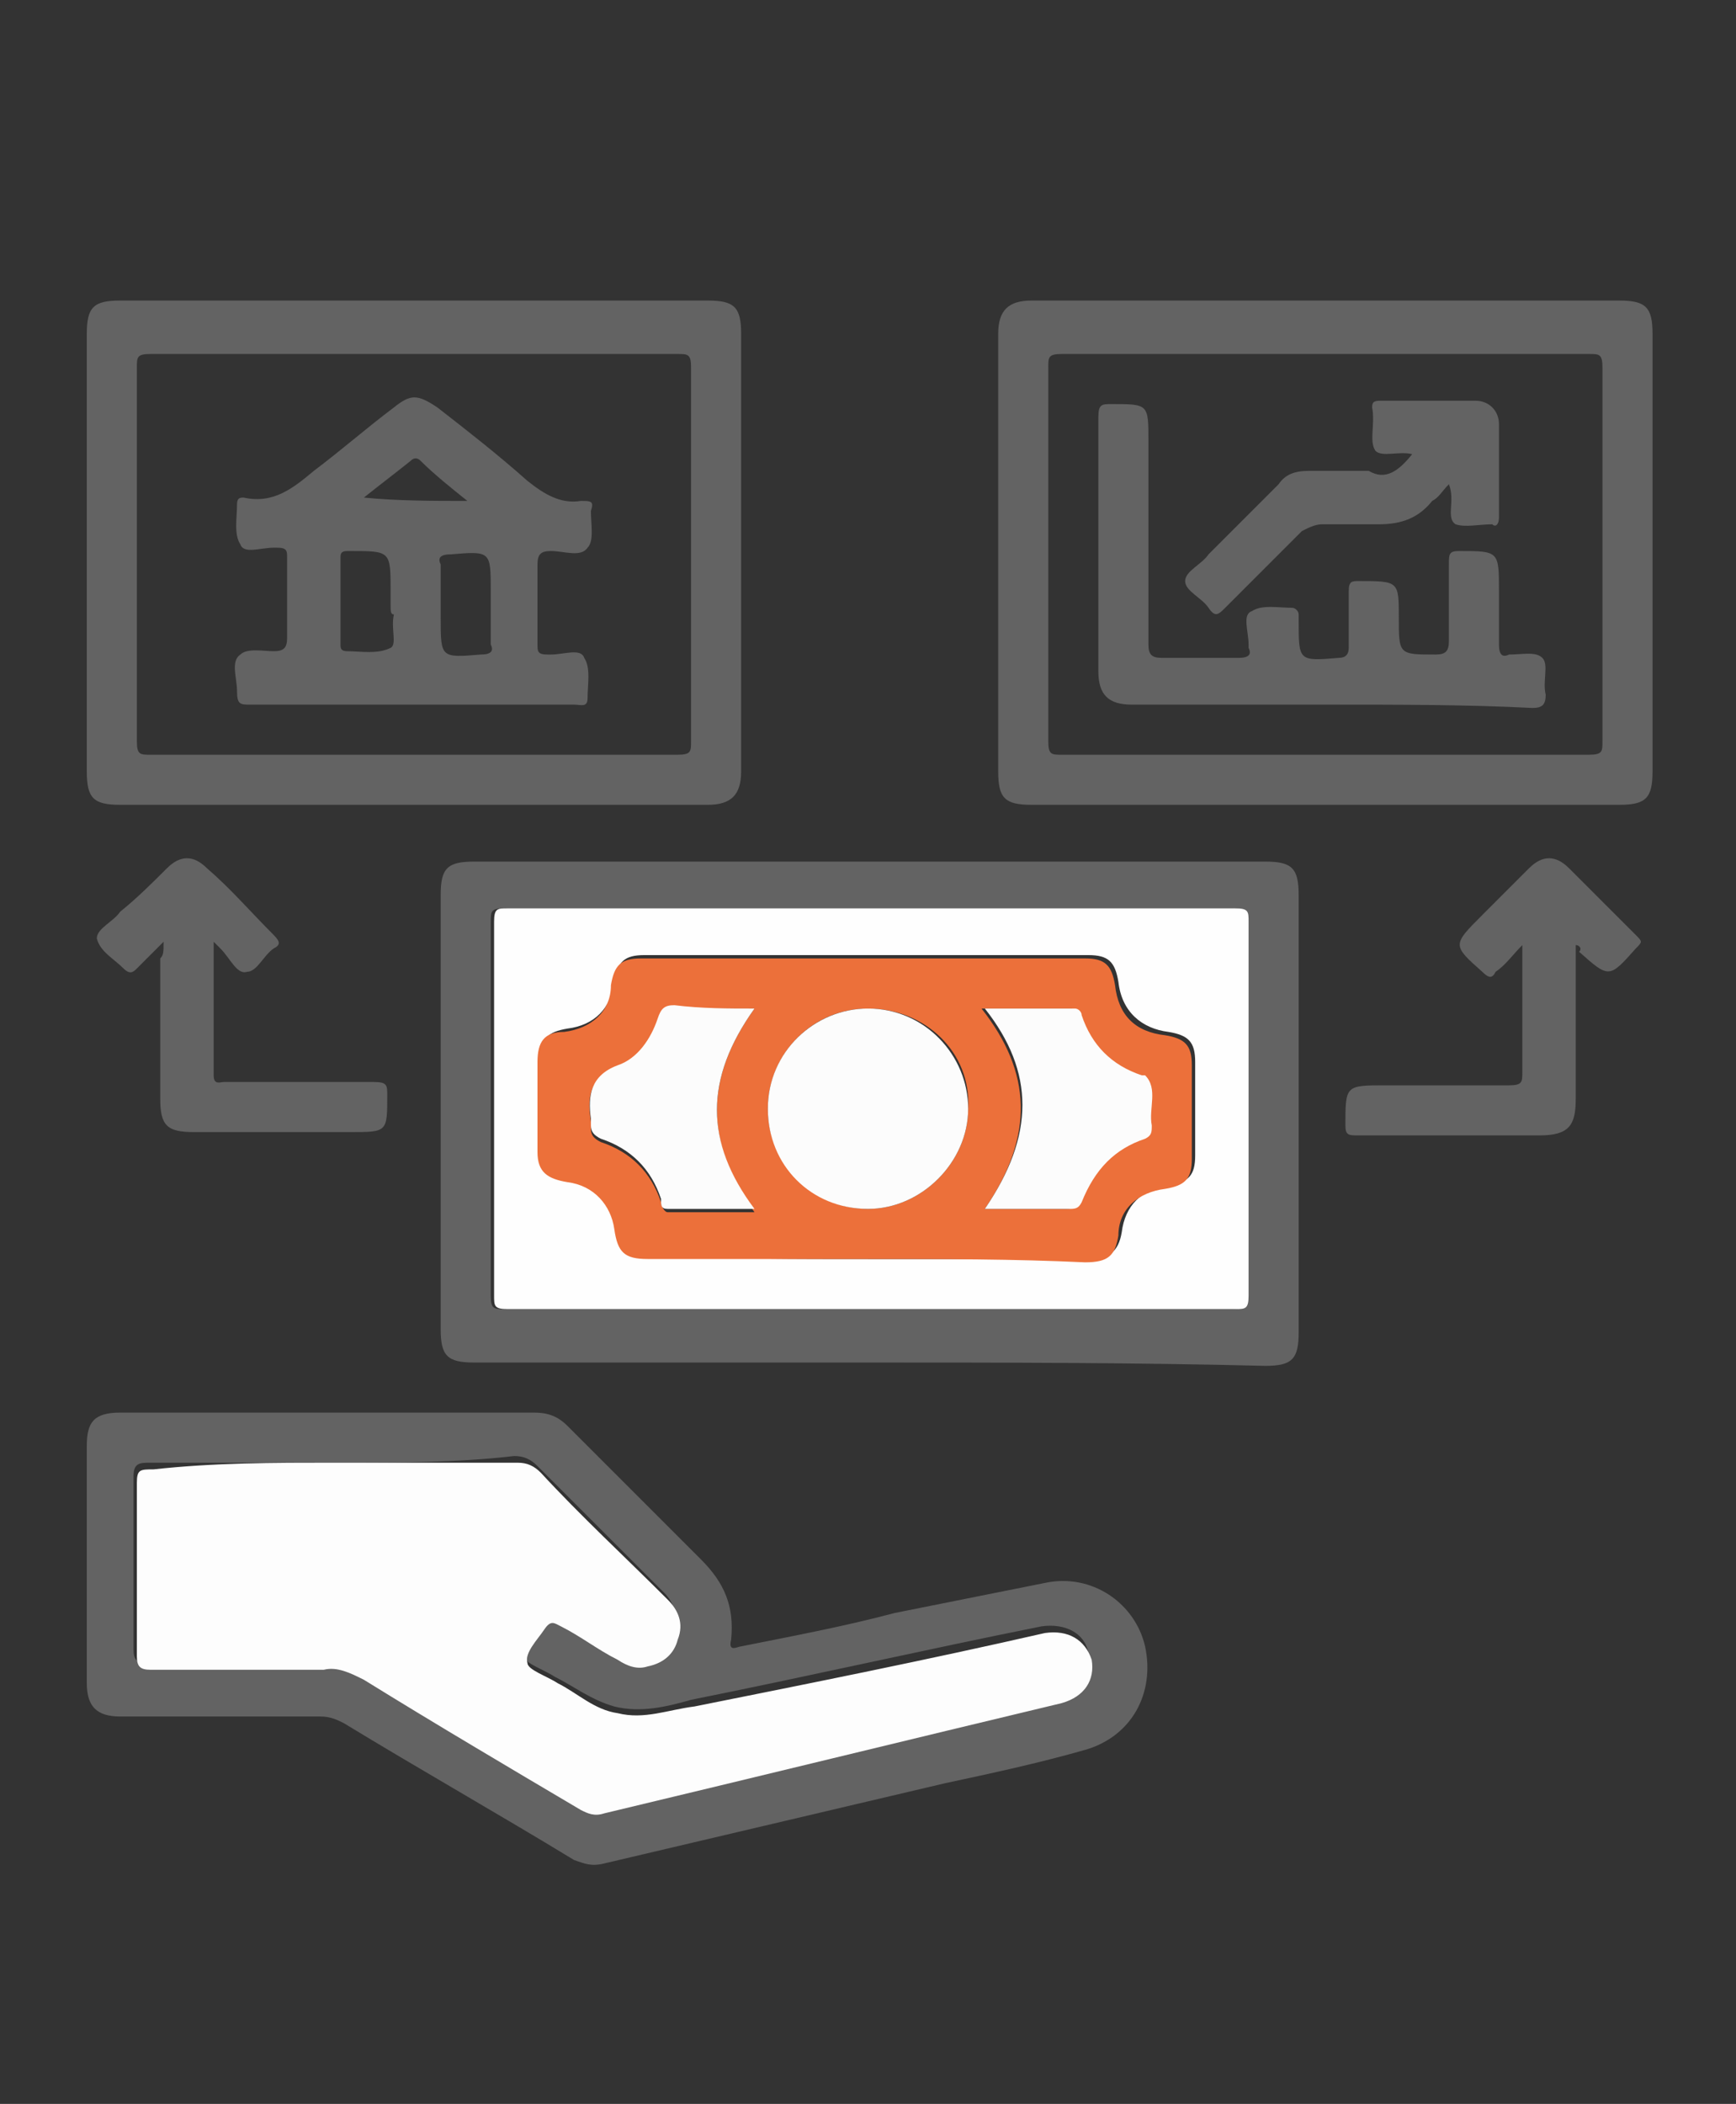 <?xml version="1.0" encoding="utf-8"?>
<!-- Generator: Adobe Illustrator 24.3.0, SVG Export Plug-In . SVG Version: 6.00 Build 0)  -->
<svg version="1.1" id="Layer_1" xmlns="http://www.w3.org/2000/svg" xmlns:xlink="http://www.w3.org/1999/xlink" x="0px" y="0px"
	 viewBox="0 0 52 63" style="enable-background:new 0 0 52 63;" xml:space="preserve">
<rect x="0" y="0" width="52" height="63" fill="#333333" stroke="none"/>
<style type="text/css">
	.st0{fill:#636363;stroke:#FFFFFF;stroke-width:0.5;}
	.st1{fill:#EC703A;}
	.st2{fill:#636363;}
	.st3{fill:#FDFDFD;}
	.st4{fill:#FEFEFE;}
	.st5{fill:#FCFCFC;}
</style>
<path class="st2" d="M9.8,42.3c2.1,0,4.1,0,6.2,0c0.4,0,0.7,0.1,1,0.4c1.3,1.3,2.7,2.7,4,4c0.7,0.7,1,1.4,0.9,2.4
	c-0.1,0.4,0.2,0.2,0.3,0.2c1.5-0.3,3.1-0.6,4.6-1c1.5-0.3,3-0.6,4.5-0.9c1.4-0.3,2.7,0.6,3,1.9c0.3,1.4-0.4,2.7-1.8,3.1
	c-1.4,0.4-2.8,0.7-4.2,1c-3.4,0.8-6.8,1.6-10.2,2.4c-0.4,0.1-0.6,0-0.9-0.1c-2.3-1.4-4.6-2.7-6.9-4.1c-0.2-0.1-0.4-0.2-0.7-0.2
	c-2,0-4,0-6,0c-0.7,0-1-0.3-1-1c0-2.4,0-4.7,0-7.1c0-0.7,0.2-1,1-1C5.7,42.3,7.7,42.3,9.8,42.3z M10,43.8c-1.8,0-3.7,0-5.5,0
	c-0.3,0-0.5,0-0.5,0.4c0,1.7,0,3.5,0,5.2c0,0.3,0.1,0.4,0.4,0.4c1.7,0,3.5,0,5.2,0c0.5,0,0.8,0.1,1.2,0.3c2.2,1.3,4.4,2.6,6.5,3.9
	c0.2,0.1,0.4,0.2,0.7,0.1c4.6-1.1,9.1-2.2,13.7-3.3c0.7-0.2,1.1-0.7,0.9-1.3c-0.1-0.6-0.7-0.9-1.4-0.8c-3.5,0.7-7,1.5-10.5,2.2
	c-0.7,0.2-1.5,0.4-2.3,0.2c-0.7-0.2-1.2-0.6-1.8-0.9c-0.3-0.2-0.9-0.4-0.9-0.6c0-0.3,0.3-0.7,0.5-1c0.1-0.3,0.3-0.2,0.5-0.1
	c0.5,0.3,1.1,0.7,1.7,1c0.3,0.2,0.5,0.3,0.9,0.2c0.4-0.1,0.7-0.3,0.9-0.8c0.1-0.5,0-0.9-0.3-1.2c-1.3-1.3-2.5-2.5-3.8-3.8
	c-0.2-0.2-0.4-0.3-0.7-0.3C13.7,43.8,11.9,43.8,10,43.8z"/>
<path class="st2" d="M26,40.8c-3.9,0-7.8,0-11.8,0c-0.8,0-1-0.2-1-1c0-4.3,0-8.7,0-13c0-0.8,0.2-1,1-1c7.9,0,15.8,0,23.7,0
	c0.8,0,1,0.2,1,1c0,4.4,0,8.7,0,13.1c0,0.8-0.2,1-1,1C33.9,40.8,29.9,40.8,26,40.8z M26.1,27.2c-3.7,0-7.3,0-11,0
	c-0.4,0-0.4,0.1-0.4,0.4c0,3.7,0,7.5,0,11.2c0,0.4,0.1,0.4,0.4,0.4c7.3,0,14.5,0,21.8,0c0.4,0,0.4-0.1,0.4-0.4c0-3.7,0-7.5,0-11.2
	c0-0.4-0.1-0.4-0.4-0.4C33.3,27.2,29.7,27.2,26.1,27.2z"/>
<path class="st2" d="M12.4,24.1c-2.9,0-5.9,0-8.8,0c-0.8,0-1-0.2-1-1c0-4.4,0-8.7,0-13.1c0-0.8,0.2-1,1-1c5.9,0,11.7,0,17.6,0
	c0.8,0,1,0.2,1,1c0,4.4,0,8.7,0,13.1c0,0.7-0.3,1-1,1C18.3,24.1,15.4,24.1,12.4,24.1z M12.4,22.6c2.6,0,5.3,0,7.9,0
	c0.4,0,0.4-0.1,0.4-0.4c0-3.7,0-7.5,0-11.2c0-0.4-0.1-0.4-0.4-0.4c-5.3,0-10.5,0-15.8,0c-0.4,0-0.4,0.1-0.4,0.4c0,3.7,0,7.5,0,11.2
	c0,0.4,0.1,0.4,0.4,0.4C7.2,22.6,9.8,22.6,12.4,22.6z"/>
<path class="st2" d="M39.7,9c2.9,0,5.9,0,8.8,0c0.8,0,1,0.2,1,1c0,4.4,0,8.7,0,13.1c0,0.8-0.2,1-1,1c-5.9,0-11.7,0-17.6,0
	c-0.8,0-1-0.2-1-1c0-4.4,0-8.7,0-13.1c0-0.7,0.3-1,1-1C33.8,9,36.7,9,39.7,9z M39.7,22.6c2.6,0,5.3,0,7.9,0c0.4,0,0.4-0.1,0.4-0.4
	c0-3.7,0-7.5,0-11.2c0-0.4-0.1-0.4-0.4-0.4c-5.3,0-10.5,0-15.8,0c-0.4,0-0.4,0.1-0.4,0.4c0,3.7,0,7.5,0,11.2c0,0.4,0.1,0.4,0.4,0.4
	C34.4,22.6,37,22.6,39.7,22.6z"/>
<path class="st2" d="M4.9,28.2c-0.3,0.3-0.6,0.6-0.8,0.8c-0.1,0.1-0.2,0.2-0.4,0c0,0,0,0,0,0c-0.3-0.3-0.7-0.5-0.8-0.9
	c0-0.3,0.5-0.5,0.7-0.8C4.1,26.9,4.6,26.4,5,26c0.4-0.4,0.8-0.4,1.2,0c0.7,0.6,1.3,1.3,2,2c0.2,0.2,0.2,0.3,0,0.4
	c-0.3,0.2-0.5,0.7-0.8,0.7c-0.3,0.1-0.5-0.4-0.8-0.7c0,0-0.1-0.1-0.2-0.2c0,1.4,0,2.7,0,4c0,0.3,0.2,0.2,0.3,0.2c1.5,0,3,0,4.5,0
	c0.4,0,0.4,0.1,0.4,0.4c0,1.1,0,1.1-1.1,1.1c-1.6,0-3.1,0-4.7,0c-0.8,0-1-0.2-1-1c0-1.4,0-2.8,0-4.2C4.9,28.6,4.9,28.5,4.9,28.2z"/>
<path class="st2" d="M47.2,28.3c0,1.6,0,3.1,0,4.6c0,0.8-0.2,1.1-1.1,1.1c-1.8,0-3.6,0-5.4,0c-0.3,0-0.4,0-0.4-0.3
	c0-1.2,0-1.2,1.2-1.2c1.2,0,2.5,0,3.7,0c0.4,0,0.4-0.1,0.4-0.4c0-1.2,0-2.4,0-3.8c-0.3,0.3-0.5,0.6-0.8,0.8c-0.1,0.2-0.2,0.2-0.4,0
	c-0.9-0.8-0.9-0.8,0-1.7c0.5-0.5,0.9-0.9,1.4-1.4c0.4-0.4,0.8-0.4,1.2,0c0.7,0.7,1.3,1.3,2,2c0.2,0.2,0.2,0.2,0,0.4
	c-0.8,0.9-0.8,0.9-1.7,0.1C47.4,28.4,47.3,28.3,47.2,28.3z"/>
<path class="st3" d="M10,43.8c1.8,0,3.7,0,5.5,0c0.3,0,0.5,0.1,0.7,0.3c1.2,1.3,2.5,2.5,3.8,3.8c0.3,0.3,0.5,0.7,0.3,1.2
	c-0.1,0.4-0.4,0.7-0.9,0.8c-0.3,0.1-0.6,0-0.9-0.2c-0.6-0.3-1.1-0.7-1.7-1c-0.2-0.1-0.3-0.2-0.5,0.1c-0.2,0.3-0.6,0.7-0.5,1
	c0,0.2,0.6,0.4,0.9,0.6c0.6,0.3,1.1,0.8,1.8,0.9c0.8,0.2,1.5-0.1,2.3-0.2c3.5-0.7,7-1.4,10.5-2.2c0.7-0.1,1.2,0.2,1.4,0.8
	c0.1,0.6-0.2,1.1-0.9,1.3c-4.6,1.1-9.1,2.2-13.7,3.3c-0.3,0.1-0.5,0-0.7-0.1c-2.2-1.3-4.4-2.6-6.5-3.9c-0.4-0.2-0.8-0.4-1.2-0.3
	c-1.7,0-3.5,0-5.2,0c-0.3,0-0.4-0.1-0.4-0.4c0-1.7,0-3.5,0-5.2c0-0.4,0.1-0.4,0.5-0.4C6.4,43.8,8.2,43.8,10,43.8z"/>
<path class="st4" d="M26.1,27.2c3.6,0,7.2,0,10.9,0c0.4,0,0.4,0.1,0.4,0.4c0,3.7,0,7.5,0,11.2c0,0.4-0.1,0.4-0.4,0.4
	c-7.3,0-14.5,0-21.8,0c-0.4,0-0.4-0.1-0.4-0.4c0-3.7,0-7.5,0-11.2c0-0.4,0.1-0.4,0.4-0.4C18.8,27.2,22.4,27.2,26.1,27.2z M26,37.7
	c2.2,0,4.4,0,6.6,0c0.6,0,0.9-0.2,1-0.8c0.1-0.8,0.6-1.3,1.4-1.4c0.6-0.1,0.8-0.3,0.8-0.9c0-0.9,0-1.9,0-2.8c0-0.6-0.2-0.8-0.8-0.9
	c-0.8-0.1-1.4-0.6-1.5-1.5c-0.1-0.6-0.3-0.8-0.9-0.8c-4.4,0-8.9,0-13.3,0c-0.6,0-0.8,0.2-0.9,0.8c-0.1,0.8-0.6,1.3-1.4,1.4
	c-0.6,0.1-0.8,0.3-0.8,0.9c0,0.9,0,1.8,0,2.7c0,0.6,0.2,0.9,0.9,0.9c0.8,0.1,1.3,0.6,1.4,1.4c0.1,0.7,0.3,0.9,1,0.9
	C21.7,37.7,23.9,37.7,26,37.7z"/>
<path class="st1" d="M26,37.7c-2.2,0-4.4,0-6.6,0c-0.7,0-0.9-0.2-1-0.9c-0.1-0.7-0.6-1.3-1.4-1.4c-0.6-0.1-0.9-0.3-0.9-0.9
	c0-0.9,0-1.8,0-2.7c0-0.6,0.2-0.9,0.8-0.9c0.8-0.1,1.4-0.6,1.4-1.4c0.1-0.6,0.3-0.8,0.9-0.8c4.4,0,8.9,0,13.3,0
	c0.6,0,0.8,0.2,0.9,0.8c0.1,0.9,0.6,1.4,1.5,1.5c0.6,0.1,0.8,0.3,0.8,0.9c0,0.9,0,1.9,0,2.8c0,0.6-0.2,0.8-0.8,0.9
	c-0.8,0.1-1.4,0.6-1.4,1.4c-0.1,0.6-0.3,0.8-1,0.8C30.4,37.7,28.2,37.7,26,37.7z M26,30.2c-1.7,0-3,1.4-3,3c0,1.7,1.4,3,3,3
	c1.6,0,3-1.4,3-3C29.1,31.5,27.7,30.2,26,30.2z M22.6,30.2c-0.8,0-1.6,0-2.4,0c-0.3,0-0.4,0.1-0.5,0.4c-0.2,0.6-0.6,1.2-1.2,1.4
	c-0.9,0.3-0.9,0.9-0.8,1.6c0,0.1,0,0.2,0,0.2c0,0.2,0.1,0.3,0.3,0.4c0.9,0.3,1.5,0.9,1.8,1.8c0,0.1,0.1,0.3,0.2,0.3
	c0.9,0,1.7,0,2.6,0C21.1,34.2,21.1,32.3,22.6,30.2z M29.5,36.2c0.8,0,1.6,0,2.4,0c0.2,0,0.3,0,0.4-0.2c0.3-0.9,0.9-1.5,1.9-1.9
	c0.2-0.1,0.3-0.2,0.2-0.4c-0.1-0.5,0.2-1-0.2-1.5c0,0-0.1,0-0.1,0c-0.9-0.3-1.5-0.9-1.8-1.8c0-0.1,0-0.2-0.2-0.2c-0.9,0-1.7,0-2.7,0
	C30.9,32.1,31,34,29.5,36.2z"/>
<path class="st2" d="M12.4,21.1c-1.6,0-3.2,0-4.9,0c-0.3,0-0.4,0-0.4-0.4c0-0.4-0.2-0.9,0.1-1.1c0.2-0.2,0.7-0.1,1-0.1
	c0.3,0,0.4-0.1,0.4-0.4c0-0.8,0-1.6,0-2.4c0-0.2,0-0.3-0.3-0.3c0,0-0.1,0-0.1,0c-0.4,0-0.9,0.2-1-0.1c-0.2-0.3-0.1-0.8-0.1-1.2
	c0-0.2,0.1-0.2,0.2-0.2c0.9,0.2,1.5-0.3,2.1-0.8c0.8-0.6,1.6-1.3,2.4-1.9c0.5-0.4,0.7-0.4,1.3,0c0.9,0.7,1.8,1.4,2.7,2.2
	c0.5,0.4,1,0.7,1.6,0.6c0.3,0,0.4,0,0.3,0.3c0,0.4,0.1,0.9-0.1,1.1c-0.2,0.3-0.7,0.1-1.1,0.1c-0.3,0-0.4,0.1-0.4,0.4
	c0,0.8,0,1.6,0,2.4c0,0.2,0,0.3,0.3,0.3c0,0,0.1,0,0.1,0c0.4,0,0.9-0.2,1,0.1c0.2,0.3,0.1,0.8,0.1,1.2c0,0.3-0.2,0.2-0.4,0.2
	C15.7,21.1,14.1,21.1,12.4,21.1z M11.7,18.1c0-0.1,0-0.3,0-0.4c0-1.2,0-1.2-1.2-1.2c0,0-0.1,0-0.1,0c-0.2,0-0.2,0.1-0.2,0.2
	c0,0.9,0,1.8,0,2.6c0,0.1,0,0.2,0.2,0.2c0.4,0,0.9,0.1,1.3-0.1c0.2-0.1,0-0.6,0.1-1C11.7,18.4,11.7,18.3,11.7,18.1z M14.7,18.1
	c0-0.1,0-0.3,0-0.4c0-1.2,0-1.2-1.2-1.1c-0.3,0-0.4,0.1-0.3,0.3c0,0.5,0,1,0,1.6c0,1.2,0,1.2,1.2,1.1c0.3,0,0.4-0.1,0.3-0.3
	C14.7,18.9,14.7,18.5,14.7,18.1z M14,15c-0.5-0.4-1-0.8-1.4-1.2c-0.1-0.1-0.2-0.1-0.3,0c-0.5,0.4-0.9,0.7-1.4,1.1
	C11.9,15,13,15,14,15z"/>
<path class="st2" d="M39.9,21.1c-2,0-4,0-6,0c-0.7,0-1-0.3-1-1c0-2.5,0-5.1,0-7.6c0-0.4,0.1-0.4,0.4-0.4c1.1,0,1.1,0,1.1,1.1
	c0,2,0,4.1,0,6.1c0,0.3,0.1,0.4,0.4,0.4c0.8,0,1.5,0,2.3,0c0.3,0,0.4-0.1,0.3-0.3c0,0,0-0.1,0-0.1c0-0.4-0.2-0.9,0.1-1
	c0.3-0.2,0.8-0.1,1.2-0.1c0.1,0,0.2,0.1,0.2,0.2c0,0.1,0,0.1,0,0.2c0,1.2,0,1.2,1.2,1.1c0.2,0,0.3-0.1,0.3-0.3c0-0.6,0-1.1,0-1.7
	c0-0.3,0.1-0.3,0.3-0.3c1.2,0,1.2,0,1.2,1.1c0,1.1,0,1.1,1.1,1.1c0.3,0,0.4-0.1,0.4-0.4c0-0.8,0-1.5,0-2.3c0-0.3,0-0.4,0.3-0.4
	c1.2,0,1.2,0,1.2,1.2c0,0.5,0,1,0,1.6c0,0.3,0.1,0.4,0.3,0.3c0,0,0,0,0,0c0.4,0,0.8-0.1,1,0.1c0.2,0.2,0,0.7,0.1,1.1
	c0,0.3-0.1,0.4-0.4,0.4C44,21.1,41.9,21.1,39.9,21.1z"/>
<path class="st2" d="M42.3,13.6C42.2,13.6,42.2,13.6,42.3,13.6c-0.4-0.1-0.9,0.1-1.1-0.1c-0.2-0.3,0-0.8-0.1-1.3
	c0-0.2,0.1-0.2,0.3-0.2c0.9,0,1.9,0,2.8,0c0.4,0,0.7,0.3,0.7,0.7c0,0.9,0,1.9,0,2.8c0,0.2-0.1,0.3-0.2,0.2c0,0,0,0,0,0
	c-0.4,0-0.8,0.1-1.1,0c-0.3-0.2,0-0.7-0.2-1.2c-0.2,0.2-0.3,0.4-0.5,0.5c-0.4,0.5-0.9,0.7-1.6,0.7c-0.6,0-1.2,0-1.7,0
	c-0.2,0-0.4,0.1-0.6,0.2c-0.8,0.8-1.5,1.5-2.3,2.3c-0.2,0.2-0.3,0.3-0.5,0c-0.2-0.3-0.7-0.5-0.7-0.8c0-0.3,0.5-0.5,0.7-0.8
	c0.7-0.7,1.4-1.4,2.1-2.1c0.2-0.3,0.5-0.4,0.9-0.4c0.6,0,1.2,0,1.8,0C41.5,14.4,41.9,14.1,42.3,13.6z"/>
<path class="st5" d="M26,30.2c1.7,0,3,1.4,3,3c0,1.6-1.4,3-3,3c-1.7,0-3-1.3-3-3C23,31.5,24.4,30.2,26,30.2z"/>
<path class="st5" d="M22.6,30.2c-1.5,2.1-1.5,4,0,6c-0.9,0-1.8,0-2.6,0c-0.2,0-0.2-0.1-0.2-0.3c-0.3-0.9-0.9-1.5-1.8-1.8
	c-0.2-0.1-0.3-0.2-0.3-0.4c0-0.1,0-0.2,0-0.2c-0.1-0.7,0-1.3,0.8-1.6c0.6-0.2,1-0.8,1.2-1.4c0.1-0.3,0.2-0.4,0.5-0.4
	C21,30.2,21.8,30.2,22.6,30.2z"/>
<path class="st5" d="M29.5,36.2c1.5-2.2,1.5-4.1,0-6c0.9,0,1.8,0,2.7,0c0.1,0,0.2,0.1,0.2,0.2c0.3,0.9,0.9,1.5,1.8,1.8
	c0,0,0.1,0,0.1,0c0.4,0.4,0.1,1,0.2,1.5c0,0.2,0,0.3-0.2,0.4c-0.9,0.3-1.5,0.9-1.9,1.9c-0.1,0.2-0.2,0.2-0.4,0.2
	C31.1,36.2,30.3,36.2,29.5,36.2z"/>
</svg>
